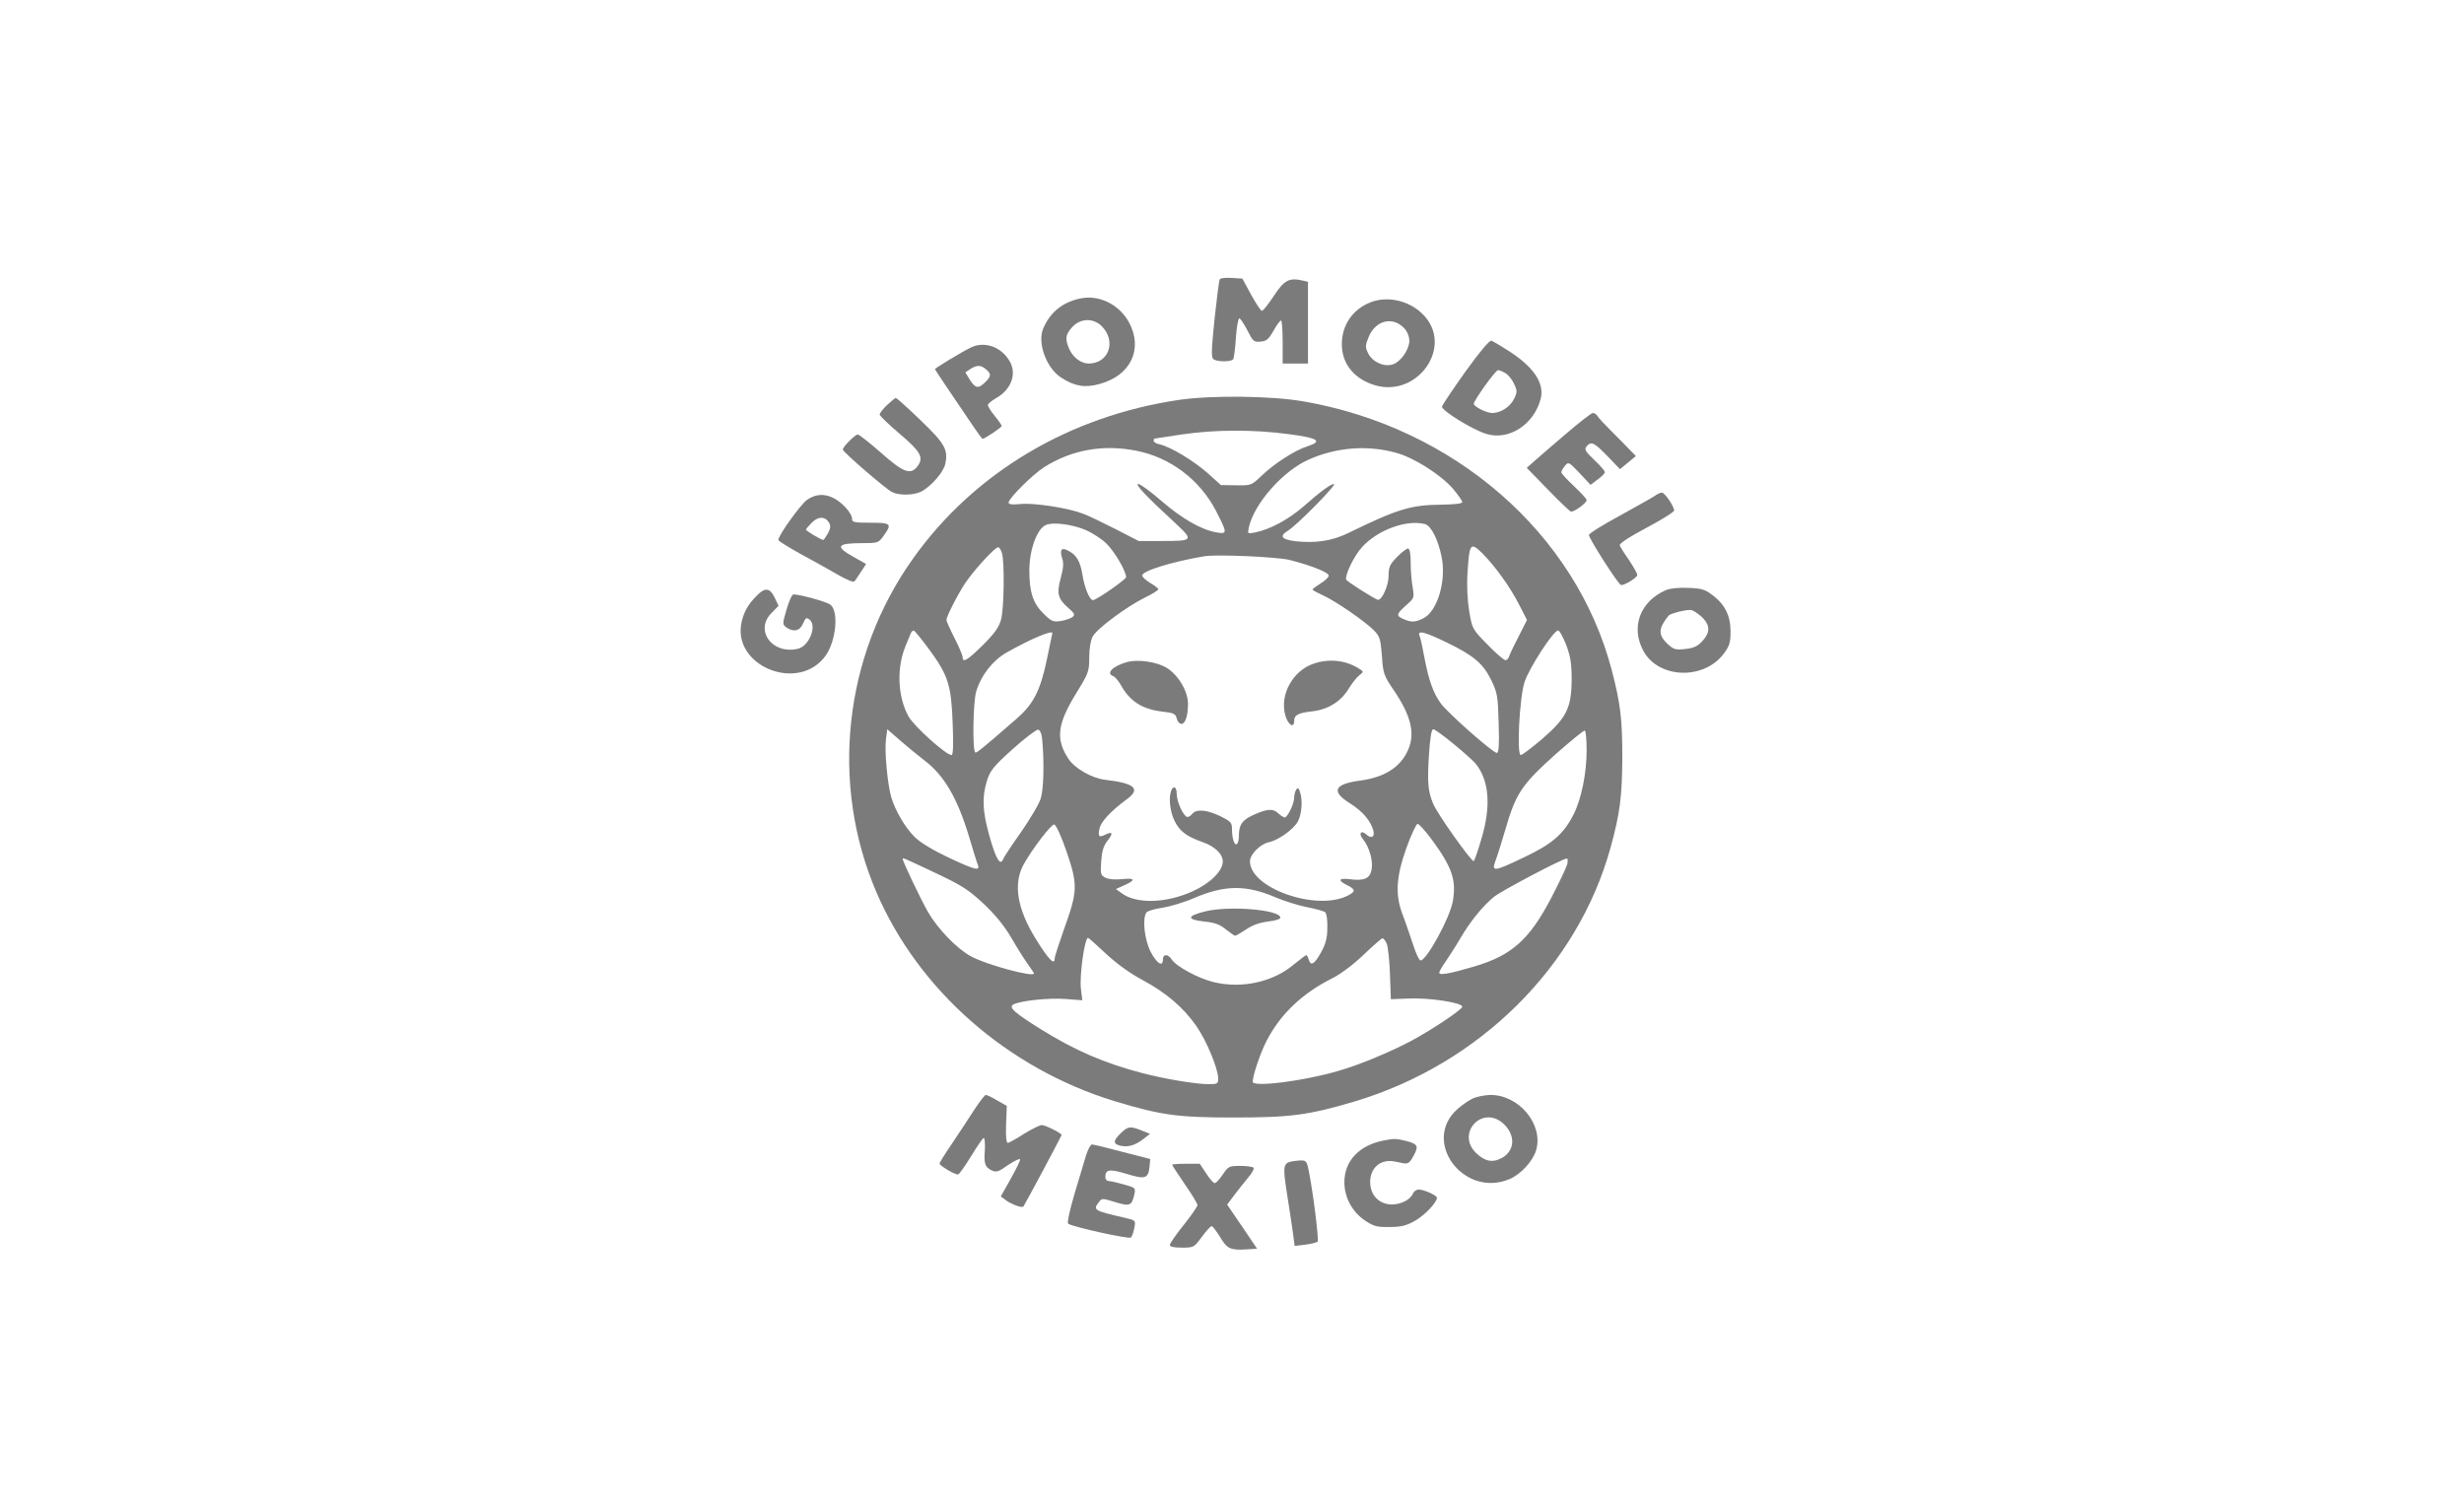 <svg width="216" height="132" viewBox="0 0 216 132" fill="none" xmlns="http://www.w3.org/2000/svg">
<path d="M106.93 24.477C106.869 24.552 106.667 26.136 106.466 27.984C106.183 30.85 106.163 31.359 106.405 31.51C106.789 31.736 107.939 31.718 108.101 31.491C108.181 31.378 108.282 30.53 108.343 29.606C108.404 28.663 108.545 27.909 108.646 27.909C108.727 27.909 109.049 28.38 109.352 28.965C109.837 29.926 109.918 30.002 110.503 29.945C111.028 29.907 111.209 29.738 111.633 29.002C111.916 28.493 112.199 28.097 112.3 28.097C112.38 28.097 112.441 28.946 112.441 29.983V31.869H113.551H114.661V28.286V24.703L114.177 24.59C113.006 24.326 112.582 24.552 111.674 25.928C111.209 26.645 110.725 27.248 110.624 27.248C110.523 27.248 110.099 26.607 109.675 25.834L108.908 24.42L107.959 24.363C107.455 24.326 106.97 24.382 106.93 24.477Z" fill="#7B7B7B"/>
<path d="M94.575 26.192C93.061 26.551 92.032 27.418 91.446 28.814C90.921 30.058 91.729 32.283 93.041 33.113C94.212 33.867 95.12 34.018 96.392 33.66C99.117 32.925 100.228 30.605 98.976 28.267C98.088 26.645 96.271 25.778 94.575 26.192ZM96.594 28.606C97.886 29.926 97.2 31.869 95.423 31.869C94.777 31.869 94.07 31.34 93.748 30.624C93.344 29.719 93.384 29.342 93.99 28.682C94.696 27.89 95.847 27.852 96.594 28.606Z" fill="#7B7B7B"/>
<path d="M120.112 26.513C118.558 27.135 117.629 28.512 117.629 30.171C117.629 31.755 118.537 33.019 120.152 33.641C124.129 35.206 127.662 30.303 124.634 27.456C123.402 26.306 121.565 25.929 120.112 26.513ZM123.1 28.776C123.362 29.059 123.544 29.493 123.544 29.87C123.544 30.643 122.797 31.718 122.09 31.944C121.323 32.189 120.354 31.755 119.95 31.001C119.668 30.435 119.668 30.303 119.991 29.511C120.596 28.078 122.09 27.701 123.1 28.776Z" fill="#7B7B7B"/>
<path d="M128.469 32.566C127.379 34.094 126.451 35.489 126.41 35.64C126.35 35.979 129.055 37.658 130.286 38.035C132.285 38.657 134.505 37.186 135.07 34.923C135.393 33.566 134.424 32.133 132.184 30.718C131.538 30.303 130.892 29.926 130.75 29.87C130.569 29.813 129.781 30.756 128.469 32.566ZM132.002 32.736C132.264 32.906 132.608 33.339 132.749 33.698C133.011 34.263 133.011 34.414 132.708 34.999C132.365 35.678 131.538 36.206 130.811 36.206C130.306 36.206 129.196 35.64 129.196 35.395C129.196 35.112 131.094 32.453 131.316 32.453C131.437 32.434 131.74 32.566 132.002 32.736Z" fill="#7B7B7B"/>
<path d="M85.087 30.473C84.239 30.888 81.958 32.283 81.958 32.359C81.958 32.415 83.412 34.565 85.45 37.563C85.793 38.073 86.096 38.469 86.137 38.469C86.318 38.469 87.812 37.469 87.812 37.337C87.812 37.281 87.55 36.885 87.207 36.47C86.884 36.074 86.601 35.64 86.601 35.508C86.601 35.395 86.924 35.131 87.308 34.905C88.62 34.188 89.145 32.811 88.539 31.718C87.812 30.398 86.298 29.87 85.087 30.473ZM86.439 32.378C86.904 32.774 86.904 32.981 86.359 33.509C85.773 34.094 85.511 34.056 85.026 33.302L84.623 32.642L85.047 32.359C85.632 31.982 85.975 31.982 86.439 32.378Z" fill="#7B7B7B"/>
<path d="M103.356 35.055C93.747 36.47 85.41 41.429 80.061 48.934C73.964 57.458 72.733 68.678 76.831 78.219C80.525 86.818 88.337 93.663 97.704 96.53C101.762 97.755 103.215 97.963 108.1 97.963C113.167 97.963 114.701 97.755 118.779 96.549C129.7 93.267 138.3 84.744 141.187 74.297C142.014 71.299 142.196 69.828 142.216 66.377C142.216 63.058 142.055 61.663 141.288 58.74C138.138 46.728 127.439 37.431 114.156 35.169C111.35 34.697 106.183 34.641 103.356 35.055ZM112.945 38.054C115.57 38.393 115.993 38.676 114.601 39.129C113.51 39.468 111.714 40.637 110.624 41.674C109.695 42.56 109.695 42.56 108.363 42.542L107.03 42.523L105.86 41.467C104.628 40.392 102.65 39.185 101.681 38.959C101.378 38.902 101.136 38.751 101.136 38.657C101.136 38.544 101.156 38.468 101.196 38.45C101.217 38.45 102.287 38.28 103.558 38.091C106.485 37.658 109.836 37.639 112.945 38.054ZM99.582 39.506C102.589 40.09 105.173 42.051 106.586 44.767C107.596 46.728 107.616 46.841 106.647 46.671C105.315 46.445 103.639 45.483 101.842 43.937C100.894 43.107 99.965 42.428 99.783 42.428C99.46 42.428 100.49 43.522 103.033 45.861C104.669 47.388 104.628 47.426 101.741 47.426H99.824L97.805 46.389C96.695 45.823 95.403 45.2 94.939 45.031C93.626 44.522 90.659 44.069 89.488 44.182C88.701 44.258 88.418 44.22 88.418 44.05C88.418 43.692 90.558 41.561 91.527 40.958C93.929 39.43 96.695 38.94 99.582 39.506ZM122.393 39.694C123.927 40.109 126.248 41.58 127.338 42.806C127.803 43.352 128.186 43.899 128.186 44.013C128.186 44.145 127.581 44.22 126.41 44.239C123.664 44.258 122.514 44.616 118.153 46.747C116.74 47.426 115.327 47.633 113.571 47.444C112.34 47.294 112.118 47.011 112.905 46.52C113.692 46.049 117.245 42.428 116.942 42.428C116.66 42.428 115.792 43.051 114.257 44.408C112.945 45.54 111.35 46.407 110.038 46.671C109.372 46.803 109.352 46.803 109.473 46.257C109.917 44.163 112.481 41.259 114.742 40.279C117.164 39.204 119.869 38.996 122.393 39.694ZM95.181 46.464C95.746 46.709 96.533 47.218 96.957 47.614C97.684 48.312 98.713 50.047 98.713 50.594C98.713 50.801 96.109 52.611 95.806 52.611C95.524 52.611 95.06 51.499 94.898 50.424C94.696 49.198 94.373 48.633 93.606 48.255C93.061 47.972 92.879 48.199 93.102 48.897C93.263 49.368 93.223 49.821 92.98 50.688C92.617 52.046 92.738 52.498 93.667 53.309C94.212 53.781 94.252 53.894 94.01 54.101C93.828 54.214 93.384 54.384 92.98 54.441C92.314 54.535 92.173 54.478 91.466 53.781C90.558 52.894 90.235 51.895 90.235 50.009C90.235 48.18 90.921 46.313 91.709 46.011C92.355 45.747 94.03 45.974 95.181 46.464ZM124.896 45.936C125.441 46.068 126.047 47.237 126.37 48.783C126.814 50.895 126.006 53.611 124.755 54.214C124.048 54.554 123.725 54.572 123.039 54.271C122.372 53.988 122.393 53.837 123.261 53.064C123.967 52.442 123.987 52.404 123.846 51.536C123.745 51.027 123.664 50.066 123.664 49.349C123.664 48.519 123.584 48.086 123.422 48.086C123.301 48.086 122.857 48.425 122.453 48.84C121.827 49.481 121.727 49.726 121.727 50.499C121.727 51.348 121.101 52.724 120.758 52.574C120.192 52.328 118.093 50.971 118.012 50.82C117.871 50.443 118.698 48.708 119.425 47.935C120.798 46.445 123.281 45.54 124.896 45.936ZM87.833 48.482C88.075 49.274 88.014 53.422 87.752 54.327C87.57 54.987 87.166 55.553 86.157 56.553C84.784 57.91 84.381 58.136 84.381 57.59C84.381 57.439 84.058 56.684 83.674 55.93C83.291 55.176 82.968 54.459 82.968 54.346C82.968 54.044 83.957 52.102 84.623 51.103C85.43 49.915 87.267 47.916 87.51 47.972C87.611 47.991 87.752 48.218 87.833 48.482ZM129.943 48.501C131.033 49.594 132.345 51.404 133.112 52.894L133.859 54.346L133.172 55.704C132.789 56.439 132.405 57.231 132.325 57.458C132.264 57.703 132.082 57.891 131.961 57.873C131.82 57.854 131.113 57.25 130.387 56.496C129.075 55.157 129.054 55.138 128.792 53.573C128.63 52.574 128.57 51.291 128.651 50.122C128.812 47.614 128.913 47.501 129.943 48.501ZM113.046 49.085C115.024 49.594 116.478 50.179 116.478 50.462C116.478 50.594 116.155 50.914 115.771 51.141C115.388 51.386 115.065 51.612 115.065 51.687C115.065 51.744 115.489 51.97 115.993 52.197C117.104 52.706 119.567 54.403 120.414 55.233C120.959 55.779 121.02 55.987 121.141 57.477C121.242 59.004 121.303 59.211 122.11 60.399C123.705 62.719 124.088 64.303 123.422 65.774C122.756 67.263 121.363 68.15 119.203 68.433C116.942 68.734 116.66 69.375 118.355 70.431C119.466 71.129 120.172 71.978 120.394 72.826C120.535 73.392 120.192 73.543 119.768 73.147C119.324 72.732 119.062 73.071 119.466 73.543C120.031 74.222 120.394 75.466 120.233 76.258C120.071 77.031 119.587 77.239 118.275 77.069C117.346 76.956 117.245 77.182 118.093 77.597C118.86 77.974 118.86 78.163 118.093 78.54C115.327 79.879 109.574 77.842 109.574 75.504C109.574 74.9 110.482 73.977 111.25 73.826C112.057 73.656 113.389 72.713 113.773 72.015C114.116 71.374 114.217 70.148 113.955 69.413C113.854 69.074 113.773 69.017 113.632 69.225C113.531 69.375 113.45 69.696 113.45 69.922C113.45 70.469 112.864 71.657 112.622 71.657C112.521 71.657 112.259 71.487 112.037 71.28C111.572 70.846 111.048 70.903 109.776 71.487C108.888 71.902 108.605 72.336 108.605 73.241C108.605 73.599 108.524 73.939 108.423 73.995C108.201 74.127 107.999 73.486 107.999 72.656C107.999 72.11 107.878 71.996 106.97 71.544C105.738 70.959 104.85 70.903 104.487 71.374C104.346 71.563 104.124 71.657 104.023 71.6C103.659 71.393 103.155 70.224 103.155 69.602C103.155 68.979 102.872 68.81 102.67 69.319C102.428 69.922 102.569 71.186 102.973 71.978C103.437 72.902 104.043 73.335 105.436 73.826C106.506 74.203 107.192 74.863 107.192 75.523C107.192 76.353 106.082 77.446 104.527 78.144C102.186 79.2 99.582 79.257 98.29 78.276L97.825 77.936L98.572 77.597C99.602 77.144 99.501 76.937 98.35 77.069C97.745 77.126 97.179 77.088 96.897 76.937C96.493 76.73 96.453 76.617 96.533 75.504C96.594 74.636 96.735 74.146 97.078 73.713C97.603 73.052 97.543 72.845 96.897 73.166C96.331 73.448 96.23 73.335 96.392 72.6C96.533 72.015 97.381 71.091 98.794 70.054C100.026 69.149 99.481 68.659 96.876 68.357C95.726 68.225 94.212 67.358 93.667 66.528C92.516 64.774 92.677 63.473 94.373 60.72C95.423 59.023 95.484 58.853 95.484 57.646C95.484 56.873 95.605 56.138 95.786 55.798C96.17 55.1 98.713 53.215 100.328 52.404C100.995 52.083 101.54 51.744 101.54 51.65C101.54 51.574 101.217 51.329 100.833 51.103C100.449 50.877 100.127 50.575 100.127 50.443C100.127 50.047 102.832 49.217 105.577 48.764C106.667 48.576 111.976 48.821 113.046 49.085ZM81.454 56.93C83.129 59.211 83.392 60.079 83.513 63.398C83.593 65.321 83.553 66.189 83.412 66.189C82.927 66.189 80.101 63.643 79.637 62.794C78.668 61.022 78.587 58.476 79.415 56.553C79.556 56.194 79.738 55.761 79.819 55.572C79.879 55.383 80.02 55.251 80.121 55.289C80.222 55.327 80.808 56.062 81.454 56.93ZM137.291 56.515C137.674 57.552 137.775 58.155 137.775 59.589C137.755 62.078 137.331 62.926 135.171 64.793C134.283 65.547 133.435 66.189 133.314 66.189C132.95 66.189 133.193 61.229 133.637 59.815C134.02 58.608 136.16 55.289 136.584 55.27C136.705 55.251 137.008 55.817 137.291 56.515ZM92.254 55.496C92.254 55.534 92.032 56.59 91.769 57.816C91.204 60.531 90.598 61.7 89.185 62.945C86.137 65.604 85.572 66.056 85.491 65.962C85.229 65.717 85.309 61.531 85.572 60.626C86.016 59.174 87.025 57.891 88.257 57.194C90.316 56.025 92.254 55.214 92.254 55.496ZM126.834 56.326C129.175 57.458 130.003 58.155 130.73 59.626C131.255 60.72 131.315 61.022 131.376 63.398C131.436 65.302 131.396 66 131.214 66C130.871 66 126.854 62.455 126.289 61.644C125.643 60.758 125.239 59.607 124.876 57.684C124.714 56.816 124.532 55.949 124.452 55.761C124.21 55.214 124.855 55.364 126.834 56.326ZM80.969 66.603C82.746 67.942 83.876 69.847 84.926 73.26C85.289 74.504 85.653 75.674 85.733 75.843C85.915 76.371 85.451 76.258 83.169 75.183C81.877 74.58 80.747 73.901 80.242 73.43C79.374 72.6 78.486 71.091 78.123 69.866C77.8 68.734 77.537 65.887 77.659 64.85L77.78 63.926L78.971 64.963C79.617 65.528 80.525 66.264 80.969 66.603ZM91.365 64.868C91.547 66.811 91.487 69.168 91.244 69.96C91.123 70.431 90.336 71.733 89.549 72.883C88.741 74.014 88.014 75.127 87.934 75.315C87.691 75.957 87.288 75.278 86.722 73.241C86.117 71.054 86.076 69.885 86.52 68.433C86.803 67.546 87.086 67.188 88.781 65.66C89.851 64.699 90.861 63.944 91.002 63.963C91.184 64.001 91.325 64.341 91.365 64.868ZM127.419 65.208C128.267 65.906 129.135 66.679 129.357 66.943C130.548 68.414 130.73 70.658 129.862 73.543C129.579 74.523 129.276 75.391 129.196 75.485C129.054 75.636 125.966 71.318 125.623 70.431C125.178 69.356 125.118 68.583 125.259 66.264C125.36 64.699 125.481 63.926 125.643 63.926C125.764 63.926 126.571 64.51 127.419 65.208ZM139.087 65.811C139.087 67.791 138.623 70.054 137.937 71.412C137.069 73.109 136.079 73.977 133.657 75.127C130.952 76.428 130.73 76.447 131.093 75.466C131.255 75.051 131.618 73.901 131.921 72.864C132.87 69.564 133.354 68.847 136.221 66.245C137.634 65.001 138.845 64.001 138.926 64.039C139.027 64.095 139.087 64.887 139.087 65.811ZM93.505 74.674C94.494 77.559 94.474 78.144 93.283 81.425C92.839 82.689 92.456 83.858 92.456 84.027C92.456 84.668 91.91 84.103 90.8 82.311C89.165 79.671 88.802 77.484 89.73 75.787C90.477 74.429 92.173 72.223 92.415 72.279C92.577 72.298 93.041 73.317 93.505 74.674ZM125.501 73.581C127.298 76.032 127.682 77.144 127.359 78.993C127.116 80.445 125.057 84.197 124.532 84.197C124.411 84.197 124.109 83.556 123.866 82.783C123.604 82.01 123.22 80.859 122.978 80.237C122.292 78.483 122.372 76.918 123.281 74.354C123.705 73.184 124.149 72.223 124.27 72.223C124.391 72.223 124.956 72.845 125.501 73.581ZM82.079 76.56C84.3 77.616 84.906 77.993 86.198 79.2C87.227 80.162 88.014 81.123 88.66 82.217C89.165 83.103 89.831 84.141 90.114 84.537C90.396 84.933 90.639 85.291 90.639 85.329C90.639 85.706 86.42 84.555 85.128 83.839C83.916 83.198 82.201 81.425 81.353 79.954C80.727 78.861 79.132 75.523 79.132 75.296C79.132 75.165 79.193 75.202 82.079 76.56ZM137.392 75.749C137.311 76.051 136.685 77.371 135.978 78.728C134.061 82.387 132.506 83.763 129.236 84.725C127.076 85.366 126.168 85.517 126.168 85.272C126.168 85.159 126.43 84.706 126.753 84.254C127.056 83.801 127.621 82.934 127.984 82.311C128.852 80.803 130.023 79.37 130.992 78.597C131.699 78.05 136.907 75.296 137.351 75.259C137.432 75.24 137.452 75.466 137.392 75.749ZM111.795 78.653C112.541 78.974 113.793 79.37 114.56 79.52C115.347 79.671 116.074 79.879 116.175 79.973C116.296 80.086 116.377 80.69 116.357 81.331C116.357 82.217 116.215 82.745 115.812 83.481C115.226 84.537 114.903 84.725 114.722 84.103C114.661 83.895 114.56 83.726 114.52 83.726C114.459 83.726 113.975 84.103 113.41 84.555C111.613 86.083 108.867 86.686 106.425 86.102C105.072 85.781 103.134 84.744 102.71 84.103C102.387 83.612 101.943 83.612 101.943 84.103C101.943 84.8 101.418 84.48 100.873 83.443C100.328 82.387 100.127 80.558 100.49 79.992C100.591 79.86 101.217 79.671 101.903 79.577C102.589 79.464 103.861 79.087 104.709 78.71C107.374 77.578 109.231 77.559 111.795 78.653ZM96.937 83.594C97.886 84.48 99.036 85.31 100.127 85.894C102.206 87.007 103.74 88.308 104.891 89.967C105.779 91.25 106.788 93.682 106.788 94.55C106.788 95.002 106.728 95.04 105.94 95.04C104.81 95.04 102.044 94.569 100.167 94.078C96.836 93.211 94.212 92.079 91.224 90.213C88.923 88.779 88.398 88.308 88.822 88.063C89.407 87.723 91.971 87.459 93.404 87.573L94.878 87.686L94.757 86.686C94.615 85.517 95.08 82.217 95.383 82.217C95.443 82.217 96.129 82.839 96.937 83.594ZM121.565 82.726C121.686 83.028 121.807 84.235 121.848 85.423L121.928 87.591L123.402 87.535C125.259 87.441 128.186 87.893 128.186 88.251C128.186 88.496 125.562 90.25 123.705 91.25C121.767 92.268 119.183 93.343 117.285 93.89C114.156 94.795 109.816 95.323 109.816 94.832C109.816 94.267 110.523 92.192 111.068 91.174C112.279 88.855 114.217 87.044 116.781 85.762C117.507 85.404 118.618 84.574 119.506 83.726C120.334 82.934 121.081 82.274 121.181 82.255C121.262 82.236 121.444 82.443 121.565 82.726Z" fill="#7B7B7B"/>
<path d="M98.713 58.061C97.502 58.419 96.937 59.042 97.583 59.268C97.744 59.325 98.027 59.664 98.229 60.003C99.016 61.455 100.106 62.172 101.883 62.379C102.892 62.493 103.053 62.568 103.154 62.983C103.215 63.247 103.397 63.454 103.558 63.454C103.901 63.454 104.123 62.813 104.144 61.738C104.164 60.682 103.356 59.249 102.347 58.589C101.459 58.005 99.702 57.759 98.713 58.061Z" fill="#7B7B7B"/>
<path d="M115.166 58.174C113.349 58.778 112.178 60.871 112.662 62.662C112.885 63.53 113.45 63.907 113.45 63.19C113.45 62.681 113.813 62.493 115.004 62.361C116.397 62.21 117.528 61.512 118.214 60.399C118.517 59.89 118.941 59.362 119.163 59.193C119.566 58.891 119.566 58.872 119.062 58.57C117.931 57.873 116.518 57.722 115.166 58.174Z" fill="#7B7B7B"/>
<path d="M105.638 79.898C104.023 80.294 104.003 80.614 105.577 80.784C106.526 80.878 106.95 81.048 107.475 81.482C107.858 81.783 108.201 82.029 108.282 82.029C108.343 82.029 108.767 81.783 109.231 81.482C109.776 81.105 110.402 80.878 111.149 80.784C111.795 80.709 112.239 80.577 112.239 80.445C112.239 79.747 107.737 79.37 105.638 79.898Z" fill="#7B7B7B"/>
<path d="M77.76 35.508C77.396 35.847 77.114 36.225 77.114 36.338C77.114 36.451 77.881 37.186 78.83 37.997C80.687 39.562 80.99 40.09 80.465 40.826C79.859 41.674 79.233 41.467 77.235 39.694C76.225 38.808 75.317 38.091 75.196 38.091C74.954 38.091 73.884 39.166 73.884 39.411C73.884 39.619 77.598 42.825 78.184 43.126C78.789 43.447 80.041 43.428 80.727 43.107C81.595 42.674 82.726 41.391 82.867 40.656C83.129 39.411 82.827 38.883 80.687 36.828C79.576 35.753 78.608 34.886 78.527 34.886C78.466 34.886 78.123 35.169 77.76 35.508Z" fill="#7B7B7B"/>
<path d="M137.069 38.205C135.797 39.298 134.545 40.373 134.303 40.599L133.839 41.014L135.676 42.9C136.685 43.937 137.594 44.805 137.695 44.842C137.917 44.937 139.087 44.107 139.087 43.843C139.087 43.73 138.583 43.183 137.977 42.617C137.372 42.051 136.867 41.505 136.867 41.391C136.867 41.297 137.028 41.033 137.19 40.826C137.493 40.467 137.533 40.486 138.462 41.467L139.431 42.504L140.056 42.033C140.4 41.787 140.682 41.505 140.682 41.391C140.702 41.297 140.278 40.807 139.754 40.317C138.966 39.562 138.865 39.393 139.087 39.129C139.491 38.657 139.733 38.77 140.904 39.977L142.015 41.127L142.701 40.562L143.407 39.977L142.903 39.468C142.64 39.185 141.914 38.45 141.308 37.846C140.702 37.243 140.117 36.621 140.036 36.47C139.956 36.319 139.774 36.206 139.633 36.206C139.491 36.206 138.341 37.111 137.069 38.205Z" fill="#7B7B7B"/>
<path d="M145.042 43.485C144.82 43.635 143.427 44.409 141.974 45.219C140.5 46.011 139.289 46.766 139.289 46.898C139.289 47.218 141.893 51.291 142.115 51.291C142.458 51.291 143.528 50.631 143.528 50.405C143.528 50.273 143.205 49.707 142.822 49.123C142.418 48.557 142.055 47.973 141.994 47.822C141.934 47.652 142.701 47.143 144.316 46.275C145.668 45.559 146.758 44.88 146.758 44.748C146.758 44.39 145.931 43.183 145.688 43.183C145.547 43.183 145.264 43.315 145.042 43.485Z" fill="#7B7B7B"/>
<path d="M70.714 43.843C70.129 44.295 68.231 46.935 68.231 47.331C68.231 47.426 69.12 47.973 70.21 48.576C71.28 49.161 72.753 49.971 73.46 50.386C74.166 50.801 74.812 51.065 74.893 50.971C74.974 50.895 75.236 50.499 75.478 50.122L75.923 49.444L74.792 48.802C73.177 47.897 73.359 47.614 75.579 47.614C76.952 47.614 77.013 47.596 77.457 46.973C78.224 45.917 78.123 45.823 76.306 45.823C74.853 45.823 74.691 45.785 74.691 45.465C74.691 44.993 73.803 44.013 73.056 43.654C72.228 43.239 71.441 43.315 70.714 43.843ZM72.693 45.842C72.834 46.106 72.794 46.351 72.572 46.766C72.39 47.068 72.228 47.331 72.168 47.331C71.986 47.331 70.654 46.539 70.654 46.426C70.654 46.37 70.896 46.087 71.179 45.804C71.744 45.238 72.35 45.257 72.693 45.842Z" fill="#7B7B7B"/>
<path d="M146.052 51.725C143.771 52.706 142.923 54.987 144.074 57.081C145.426 59.513 149.383 59.626 151.119 57.288C151.603 56.647 151.704 56.326 151.704 55.364C151.704 53.988 151.22 52.989 150.11 52.159C149.464 51.669 149.161 51.574 148.01 51.536C147.183 51.499 146.415 51.574 146.052 51.725ZM149.242 54.139C149.928 54.837 149.928 55.459 149.221 56.213C148.797 56.666 148.454 56.816 147.728 56.892C146.88 56.986 146.718 56.949 146.153 56.42C145.346 55.647 145.366 55.082 146.274 53.969C146.436 53.762 147.929 53.403 148.273 53.479C148.495 53.535 148.919 53.837 149.242 54.139Z" fill="#7B7B7B"/>
<path d="M66.374 52.178C65.587 52.97 65.244 53.573 65.022 54.478C64.093 58.382 70.028 60.795 72.39 57.458C73.298 56.157 73.54 53.573 72.793 53.007C72.43 52.724 69.806 52.027 69.523 52.121C69.402 52.159 69.14 52.762 68.938 53.479C68.575 54.705 68.595 54.742 68.938 55.006C69.584 55.44 70.129 55.308 70.391 54.667C70.613 54.158 70.694 54.101 70.957 54.309C71.643 54.837 70.957 56.628 69.947 56.873C67.686 57.401 66.112 55.251 67.646 53.724L68.251 53.102L67.908 52.385C67.505 51.536 67.081 51.48 66.374 52.178Z" fill="#7B7B7B"/>
<path d="M85.37 97.341C84.886 98.095 84.018 99.415 83.432 100.282C82.847 101.131 82.362 101.923 82.362 101.998C82.362 102.187 83.674 102.96 83.977 102.96C84.078 102.96 84.583 102.243 85.128 101.357C85.653 100.49 86.157 99.754 86.238 99.754C86.319 99.754 86.359 100.207 86.339 100.735C86.238 102.017 86.339 102.3 86.904 102.583C87.328 102.79 87.49 102.753 88.398 102.111C88.963 101.734 89.428 101.527 89.428 101.64C89.428 101.772 89.044 102.545 88.58 103.375L87.732 104.883L88.216 105.242C88.721 105.6 89.589 105.902 89.71 105.77C89.811 105.657 93.061 99.585 93.061 99.49C93.061 99.339 91.628 98.623 91.325 98.623C91.164 98.623 90.477 98.962 89.791 99.377C89.125 99.811 88.479 100.169 88.358 100.188C88.216 100.207 88.156 99.641 88.196 98.585L88.257 96.945L87.429 96.473C86.985 96.209 86.521 95.983 86.42 95.983C86.319 95.983 85.855 96.605 85.37 97.341Z" fill="#7B7B7B"/>
<path d="M129.095 96.303C128.772 96.454 128.186 96.85 127.803 97.19C124.553 99.999 128.287 105.072 132.345 103.356C133.334 102.922 134.384 101.791 134.666 100.81C135.312 98.566 133.152 95.964 130.629 95.983C130.124 96.002 129.438 96.134 129.095 96.303ZM131.759 98.472C132.87 99.453 132.829 100.867 131.658 101.508C130.831 101.961 130.144 101.81 129.357 101.037C127.661 99.321 129.922 96.869 131.759 98.472Z" fill="#7B7B7B"/>
<path d="M98.249 99.339C97.563 99.999 97.563 100.282 98.209 100.433C98.875 100.584 99.501 100.414 100.228 99.849L100.813 99.396L100.066 99.094C99.057 98.698 98.875 98.736 98.249 99.339Z" fill="#7B7B7B"/>
<path d="M121.384 99.962C119.163 100.358 117.831 101.772 117.851 103.677C117.871 105.015 118.557 106.26 119.688 107.014C120.435 107.505 120.717 107.58 121.807 107.561C122.817 107.561 123.281 107.448 124.008 107.033C124.835 106.599 125.966 105.411 125.966 104.997C125.966 104.789 124.835 104.28 124.371 104.28C124.149 104.28 123.927 104.45 123.846 104.657C123.766 104.865 123.463 105.166 123.14 105.317C121.606 106.053 120.112 105.223 120.112 103.62C120.112 102.375 121.02 101.602 122.211 101.81C122.332 101.829 122.655 101.904 122.958 101.961C123.443 102.055 123.564 101.961 123.927 101.301C124.371 100.471 124.29 100.301 123.342 100.037C122.433 99.811 122.231 99.792 121.384 99.962Z" fill="#7B7B7B"/>
<path d="M95.201 101.301C95.039 101.847 94.575 103.394 94.171 104.733C93.747 106.203 93.525 107.222 93.646 107.278C94.191 107.599 98.975 108.636 99.137 108.485C99.238 108.391 99.379 107.995 99.44 107.637C99.561 106.977 99.561 106.977 98.592 106.75C95.867 106.128 95.786 106.071 96.351 105.355C96.573 105.034 96.654 105.034 97.744 105.374C99.036 105.77 99.218 105.713 99.44 104.695C99.561 104.129 99.541 104.11 98.491 103.827C97.906 103.658 97.3 103.526 97.159 103.526C97.017 103.526 96.896 103.375 96.896 103.186C96.896 102.507 97.26 102.451 98.754 102.903C100.409 103.413 100.671 103.318 100.772 102.243L100.833 101.602L98.41 100.98C97.078 100.622 95.887 100.339 95.746 100.32C95.604 100.32 95.362 100.773 95.201 101.301Z" fill="#7B7B7B"/>
<path d="M113.51 101.772C112.461 101.904 112.42 102.074 112.824 104.657C113.026 105.958 113.268 107.505 113.349 108.127L113.49 109.221L114.419 109.107C114.923 109.051 115.428 108.919 115.509 108.843C115.63 108.73 115.105 104.412 114.701 102.507C114.54 101.697 114.479 101.659 113.51 101.772Z" fill="#7B7B7B"/>
<path d="M102.751 102.111C102.751 102.149 103.255 102.922 103.861 103.809C104.467 104.676 104.971 105.506 104.971 105.638C104.971 105.77 104.426 106.562 103.76 107.391C103.094 108.221 102.549 109.013 102.549 109.126C102.549 109.296 102.892 109.371 103.619 109.371C104.648 109.371 104.668 109.353 105.355 108.429C105.738 107.901 106.122 107.486 106.223 107.486C106.304 107.486 106.627 107.919 106.95 108.429C107.555 109.466 107.858 109.617 109.271 109.522L110.2 109.466L108.888 107.523L107.575 105.6L108.181 104.789C108.504 104.355 109.049 103.677 109.392 103.262C109.735 102.866 109.957 102.47 109.897 102.375C109.836 102.281 109.311 102.206 108.746 102.206C107.737 102.206 107.676 102.243 107.192 102.96C106.909 103.375 106.606 103.714 106.485 103.714C106.364 103.714 106.041 103.337 105.738 102.866L105.173 102.017H103.962C103.296 102.017 102.751 102.055 102.751 102.111Z" fill="#7B7B7B"/>
</svg>

